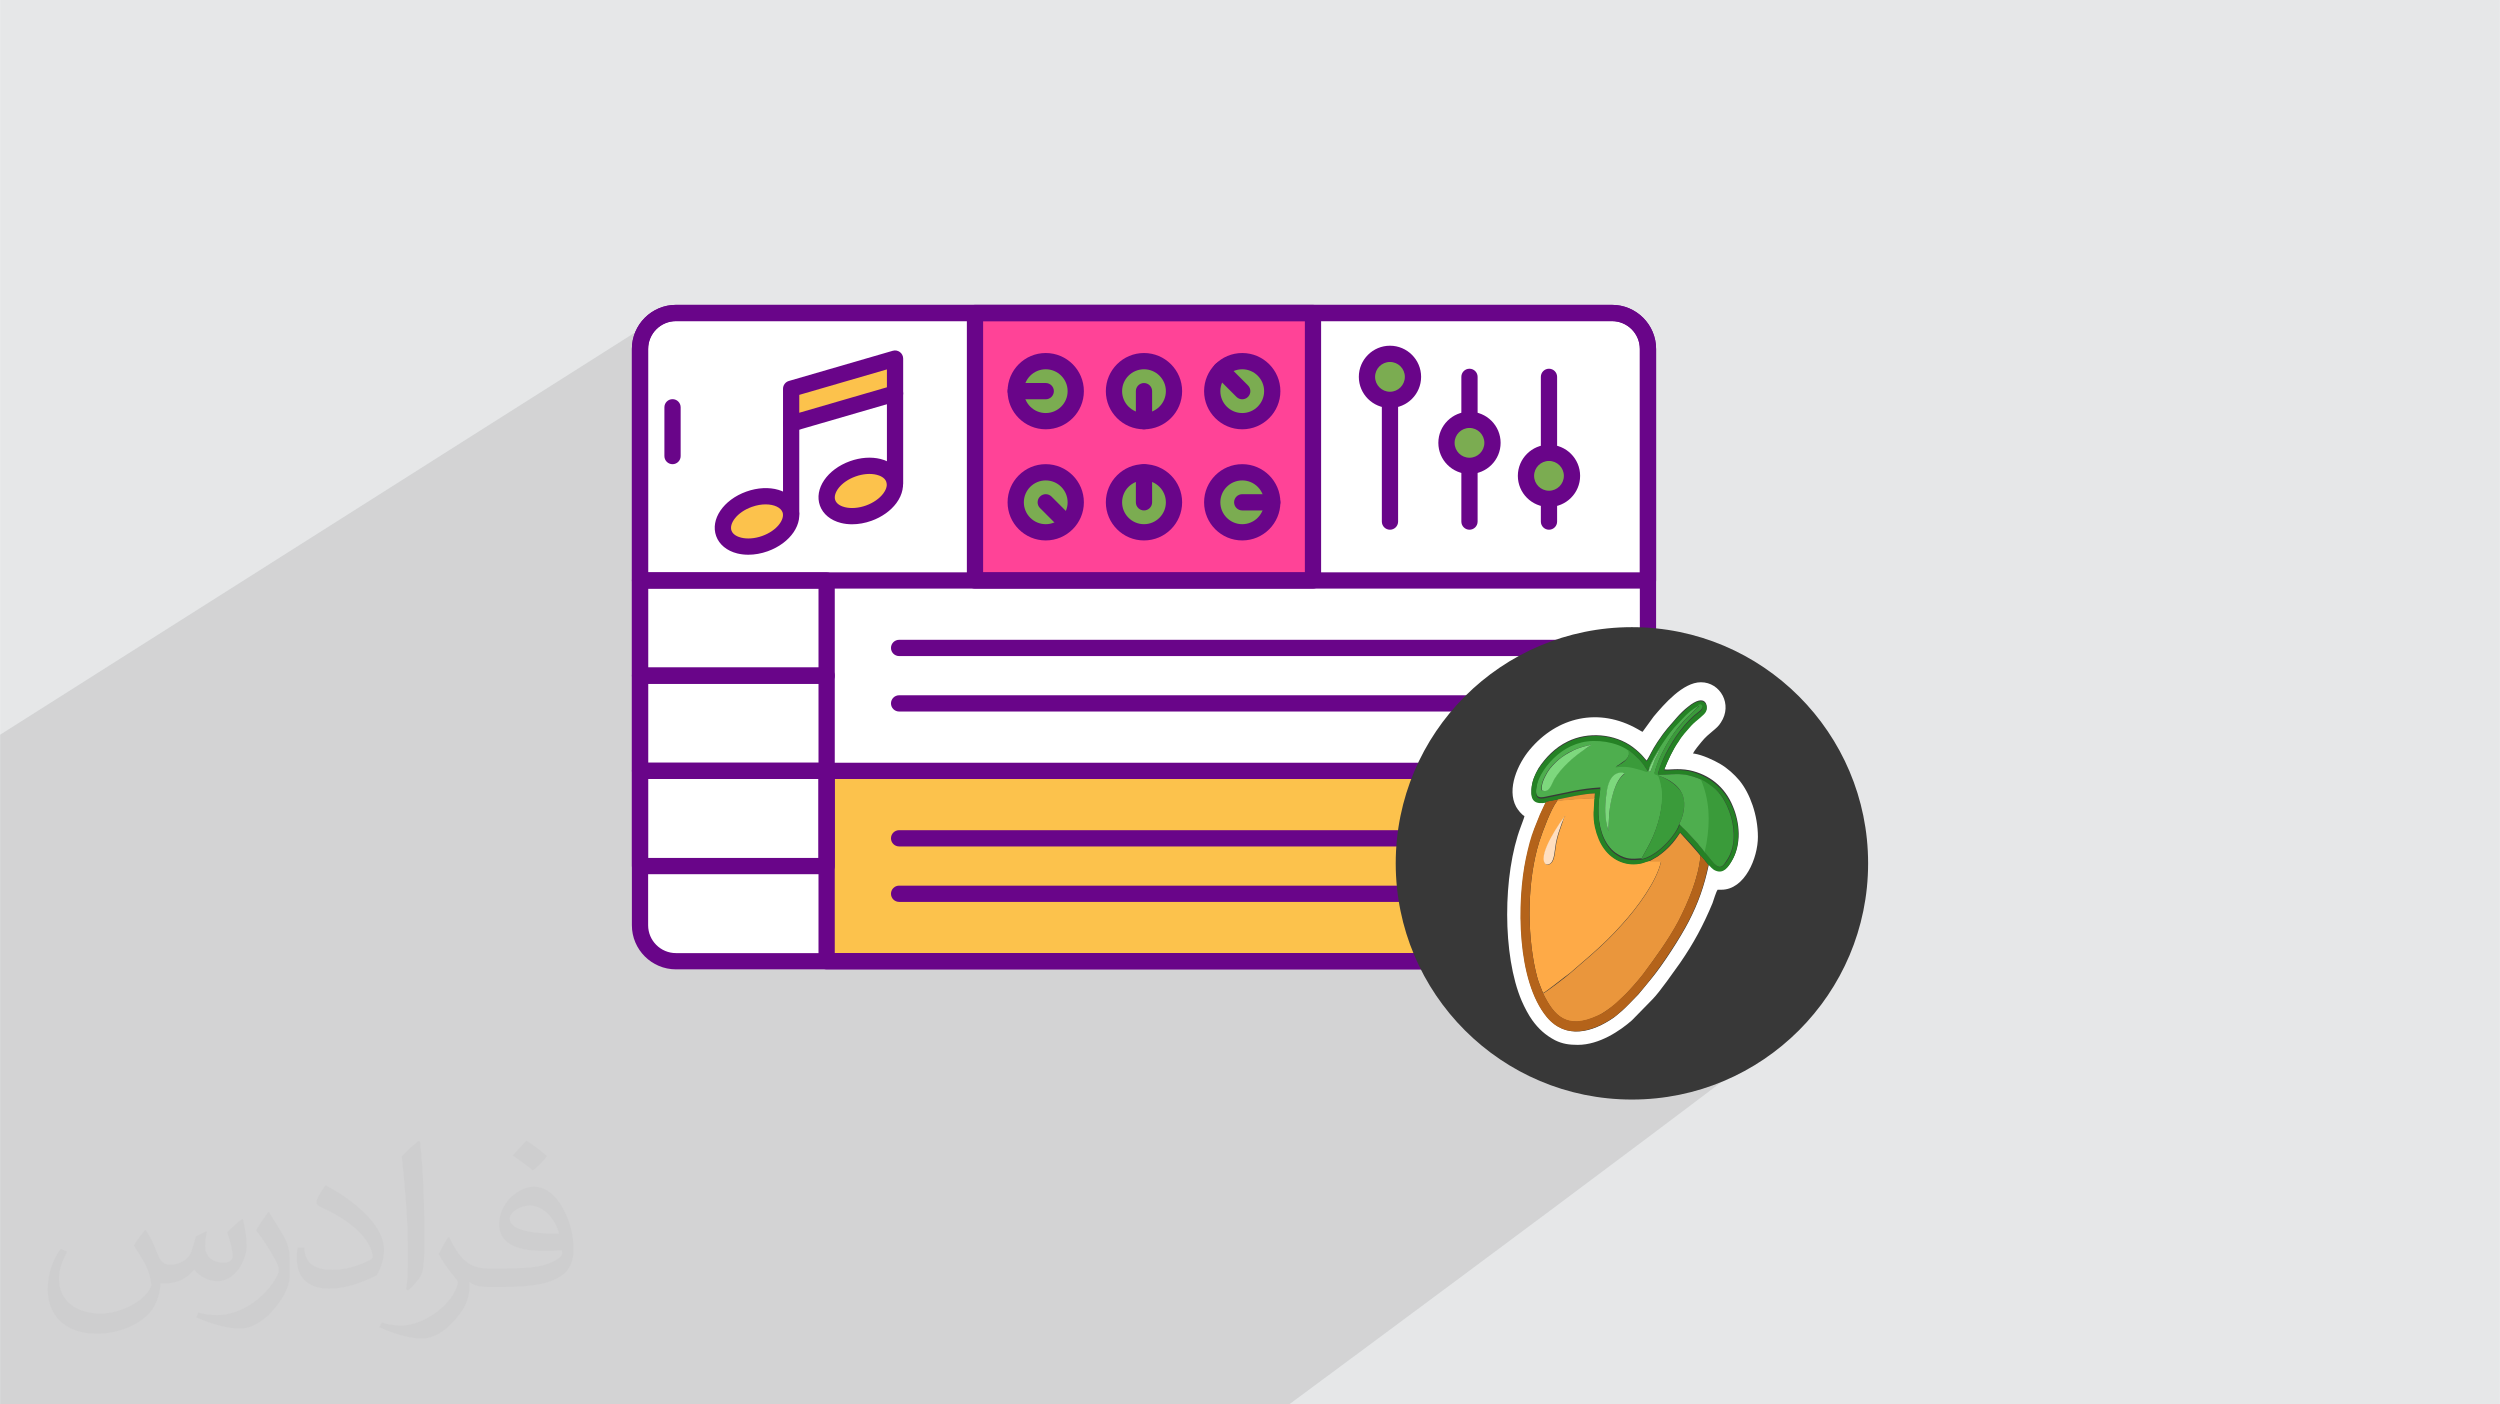 <?xml version="1.0" encoding="UTF-8"?>
<!DOCTYPE svg PUBLIC "-//W3C//DTD SVG 1.0//EN" "http://www.w3.org/TR/2001/REC-SVG-20010904/DTD/svg10.dtd">
<!-- Creator: CorelDRAW -->
<svg xmlns="http://www.w3.org/2000/svg" xml:space="preserve" width="3.708in" height="2.083in" version="1.0" style="shape-rendering:geometricPrecision; text-rendering:geometricPrecision; image-rendering:optimizeQuality; fill-rule:evenodd; clip-rule:evenodd"
viewBox="0 0 3702.73 2080.18"
 xmlns:xlink="http://www.w3.org/1999/xlink"
 xmlns:xodm="http://www.corel.com/coreldraw/odm/2003">
 <defs>
  <style type="text/css">
   <![CDATA[
    .fil15 {fill:#258225}
    .fil9 {fill:#383838}
    .fil16 {fill:#3A9B3A}
    .fil13 {fill:#4EAE4E}
    .fil17 {fill:#7DD87D}
    .fil14 {fill:#B4631A}
    .fil0 {fill:#E6E7E8}
    .fil12 {fill:#EA963C}
    .fil11 {fill:#FEAA47}
    .fil18 {fill:#FFDFC0}
    .fil10 {fill:white}
    .fil7 {fill:#690589;fill-rule:nonzero}
    .fil8 {fill:#7BAC51;fill-rule:nonzero}
    .fil5 {fill:#DEA42E;fill-rule:nonzero}
    .fil4 {fill:#FCC24C;fill-rule:nonzero}
    .fil6 {fill:#FF4397;fill-rule:nonzero}
    .fil3 {fill:white;fill-rule:nonzero}
    .fil2 {fill:#373435;fill-opacity:0.031}
    .fil1 {fill:#2B2A29;fill-opacity:0.102}
   ]]>
  </style>
 </defs>
 <g id="Layer_x0020_1">
  <polygon class="fil0" points="-0,0 3702.73,0 3702.73,2080.18 -0,2080.18 "/>
  <path class="fil1" d="M2648.93 1377.03c0,0 72.29,81.55 50.36,108.53 -21.94,26.98 -789.95,594.62 -789.95,594.62l-1909.34 0 0 -991.9 976.8 -618.83 1672.13 907.57z"/>
  <path class="fil2" d="M215.96 1821.93c7.07,10.71 11.65,21.01 16.13,32.45 3.33,6.66 5.09,18.93 20.7,18.93 4.57,0 11.13,-1.35 16.95,-4.57 6.55,-3.44 11.54,-8.64 14.15,-16.53l6.24 -21.01 15.19 -7.49 1.04 1.04c-2.08,7.91 -2.59,15.5 -2.59,21.43 0,17.57 15.19,24.23 27.25,24.23 7.07,0 13.42,-3.44 13.42,-9.89 0,-8.32 -3.53,-22.47 -8.12,-35.16 7.07,-7.07 14.15,-14.15 22.26,-19.87l1.25 0.63c3.53,14.98 5.51,29.75 5.51,39.63 0,9.67 -4.27,20.39 -7.8,27.36 -7.28,13.73 -20.18,24.65 -35.78,24.65 -11.85,0 -25.06,-5.93 -34.12,-16.95l-0.52 0c-8.53,10.61 -21.74,20.18 -42.86,20.18l-6.55 0c-1.04,13.94 -4.05,23.81 -8.64,32.66 -12.58,24.54 -49.92,41.92 -85.08,41.92 -48.89,0 -73.43,-28.19 -73.43,-65.73 0,-23.19 7.59,-44.72 19.24,-60.01l9.56 3.95c-7.28,13.94 -12.17,27.04 -12.17,39.94 0,35.16 28.61,51.9 61.58,51.9 30.58,0 68.44,-19.45 75.31,-42.02 -2.59,-24.65 -11.85,-36.19 -26,-58.66 4.27,-7.49 9.78,-14.98 16.64,-22.98l1.25 0 0 0 0 0 -0.01 -0.04zm563.83 -132.3c10.3,6.45 20.39,14.04 30.27,22.78 -5.51,7.8 -12.38,14.88 -20.91,21.12 -9.89,-8.01 -19.76,-14.88 -29.86,-22.16 6.86,-7.7 13.63,-15.08 20.49,-21.74l0 0 0 0 0 0 0 0 0 0 0.01 0zm5.3 96.11c-16.64,0 -30.27,10.92 -30.27,19.03 0,17.38 33.28,22.78 73.12,22.56 -4.99,-20.39 -22.47,-41.61 -42.86,-41.61l0 0.01zm-37.35 92.99c21.64,0 40.57,-0.63 55.02,-4.27 16.13,-4.05 29.75,-12.17 29.75,-17.78 0,-1.46 0,-3.22 -0.52,-4.68 -9.05,0.83 -19.45,0.83 -28.5,0.83 -29.33,0 -51.79,-6.66 -60.64,-23.09 -2.19,-4.57 -3.74,-9.67 -3.74,-15.5 0,-15.92 6.86,-31.41 18.93,-42.13 10.08,-8.84 21.22,-14.35 32.55,-14.35 20.49,0 36.81,16.44 48.26,42.34 6.24,14.15 10.5,30.47 10.5,51.07 0,13.73 -3.74,25.27 -12.27,33.8 -15.92,15.4 -45.24,21.22 -90.17,21.22l-20.39 0 0 0 -5.3 0c-11.13,0 -19.14,-1.98 -25.48,-6.86l-1.04 0c0.31,2.59 0.52,5.09 0.52,7.49 0,10.08 -3.33,22.98 -10.08,33.28 -19.97,29.64 -41.61,42.53 -60.33,42.53 -18.93,0 -42.13,-7.28 -63.03,-16.75l3.74 -7.28c6.76,2.81 16.13,4.68 29.02,4.68 33.8,0 78.21,-32.45 83.72,-64.17 -1.25,-2.59 -3.53,-6.03 -6.76,-9.67 -9.89,-11.75 -16.13,-21.53 -21.95,-31.82 4.99,-9.89 9.56,-17.78 13.83,-24.96l1.77 -0.21c14.46,29.44 27.56,46.28 56.78,46.28l4.57 0 0 0 21.22 0 0 0 0 0 0 0 0 0 0 0 0.04 0zm-146.45 31.1c2.5,-13.52 2.7,-28.7 2.7,-42.86l0 -21.01c0,-39.21 -4.99,-96.2 -9.05,-133.34 7.07,-7.59 16.95,-16.53 24.75,-22.56l2.29 0.63c5.3,46.7 6.55,100.79 6.55,150.81 0,13.11 -0.52,25.9 -1.77,35.26 -0.73,11.85 -7.59,20.8 -22.26,34.53l-3.22 -1.46zm-150.71 -61.89c0.73,18.41 9.78,32.87 41.4,32.87 19.66,0 36.3,-5.09 54.71,-13.83 3.33,-1.46 5.09,-3.44 5.09,-5.09 0,-11.54 -8.84,-26.83 -23.71,-40.77 -14.46,-13.11 -33.6,-24.65 -51.48,-32.35 -6.14,-2.59 -8.12,-5.3 -8.12,-7.91 0,-5.3 7.07,-16.44 12.9,-24.44l1.98 -0.21c20.49,10.71 43.38,26.63 60.33,44.3 15.4,16.33 24.96,32.87 24.96,50.86 0,13.31 -4.05,25.79 -10.61,37.44 -22.47,11.33 -46.39,19.97 -70.1,19.97 -28.81,0 -48.47,-13.52 -48.47,-45.24 0,-3.44 0,-8.73 1.25,-15.61l9.89 0 0 0 0 0 0 0 0 0 0 0 -0.01 0zm-52.11 -52.32l17.89 28.92c6.55,10.71 12.69,22.37 12.69,40.77l0 23.5c0,19.03 -12.17,39.42 -31.82,59.6 -15.4,13.63 -29.02,19.45 -41.61,19.45 -18.72,0 -40.15,-5.82 -64.9,-16.44l2.81 -7.28c7.8,2.08 16.84,3.84 27.98,3.84 35.58,-0.21 71.97,-26.21 88.61,-57.93 1.98,-3.64 2.7,-7.07 2.7,-9.47 0,-3.64 -1.98,-7.7 -3.53,-11.33 -9.05,-17.05 -19.14,-32.66 -30.27,-47.12 5.82,-9.16 11.65,-17.99 17.99,-26.73l1.46 0.21 0 0 0 0 0 0 0 0 0 0 -0.01 0z"/>
  <g id="_3015864344352">
   <g>
    <path class="fil3" d="M2387.54 1423.76l-1386.41 0c-29.43,0 -53.28,-23.85 -53.28,-53.28l0 -853.62c0,-29.42 23.85,-53.28 53.28,-53.28l1386.41 0c29.43,0 53.28,23.85 53.28,53.28l0 853.62c0,29.42 -23.85,53.28 -53.28,53.28l0 -0z"/>
    <path class="fil3" d="M2387.54 463.59l-60.2 0c29.43,0 53.28,23.85 53.28,53.28l0 853.62c0,29.42 -23.85,53.28 -53.28,53.28l60.2 -0c29.43,0 53.28,-23.85 53.28,-53.28l0 -853.62c0,-29.42 -23.85,-53.28 -53.28,-53.28l0 0z"/>
    <path class="fil4" d="M1224.28 1141.79l0 281.97 1163.26 0c29.43,0 53.28,-23.85 53.28,-53.28l0 -228.7 -1216.54 0 0 0.01z"/>
    <path class="fil5" d="M2380.62 1370.48c0,29.42 -23.85,53.28 -53.27,53.28l60.19 0c7.36,0 14.36,-1.49 20.74,-4.18 3.19,-1.35 6.22,-3 9.05,-4.91 4.25,-2.87 8.07,-6.34 11.33,-10.29 7.6,-9.21 12.17,-21.02 12.17,-33.89l0 -228.7 -60.2 0 0 228.7z"/>
    <polygon class="fil6" points="1444.02,463.59 1944.65,463.59 1944.65,859.81 1444.02,859.81 "/>
    <path class="fil3" d="M1001.13 1423.76l60.2 0c-29.43,0 -53.28,-23.85 -53.28,-53.28l0 -853.62c0,-29.42 23.85,-53.28 53.28,-53.28l-60.2 0c-29.43,0 -53.28,23.85 -53.28,53.28l0 853.62c0,29.42 23.85,53.28 53.28,53.28l0 -0z"/>
    <path class="fil7" d="M996.02 687.56c-6.65,0 -12.04,-5.39 -12.04,-12.04l0 -72.24c0,-6.65 5.39,-12.04 12.04,-12.04 6.64,0 12.04,5.39 12.04,12.04l0 72.24c0,6.65 -5.4,12.04 -12.04,12.04z"/>
    <path class="fil7" d="M2058.69 784.62c-6.65,0 -12.04,-5.39 -12.04,-12.04l0 -214.39c0,-6.65 5.39,-12.04 12.04,-12.04 6.64,0 12.04,5.39 12.04,12.04l0 214.39c0,6.64 -5.39,12.04 -12.04,12.04z"/>
    <path class="fil7" d="M2176.46 784.62c-6.65,0 -12.04,-5.39 -12.04,-12.04l0 -214.39c0,-6.65 5.39,-12.04 12.04,-12.04 6.65,0 12.04,5.39 12.04,12.04l0 214.39c0,6.64 -5.39,12.04 -12.04,12.04z"/>
    <path class="fil7" d="M2294.21 784.62c-6.65,0 -12.04,-5.39 -12.04,-12.04l0 -214.39c0,-6.65 5.39,-12.04 12.04,-12.04 6.64,0 12.04,5.39 12.04,12.04l0 214.39c0,6.64 -5.39,12.04 -12.04,12.04z"/>
    <path class="fil4" d="M1071.98 789.96c6.5,18.15 33.78,24.96 60.93,15.23 27.15,-9.73 43.89,-32.33 37.39,-50.47 -6.5,-18.15 -33.78,-24.96 -60.94,-15.23 -27.15,9.73 -43.89,32.33 -37.38,50.47z"/>
    <polygon class="fil4" points="1325.61,582.68 1171.7,627.4 1171.7,575.84 1325.61,531.12 "/>
    <ellipse class="fil4" transform="matrix(0.545 -0.195 0.195 0.545 1274.53 727.229)" rx="90.23" ry="60.29"/>
    <path class="fil7" d="M1171.71 639.44c-2.57,0 -5.12,-0.83 -7.23,-2.41 -3.03,-2.28 -4.81,-5.84 -4.81,-9.63l0 -51.56c0,-5.36 3.54,-10.07 8.68,-11.56l153.9 -44.72c3.62,-1.07 7.56,-0.34 10.59,1.93 3.03,2.28 4.81,5.84 4.81,9.63l0 51.56c0,5.36 -3.54,10.07 -8.68,11.56l-153.9 44.72c-1.1,0.31 -2.24,0.48 -3.36,0.48zm12.04 -54.56l0 26.48 129.82 -37.72 0 -26.48 -129.82 37.72zm141.86 -2.2l0.06 0 -0.06 0z"/>
    <path class="fil7" d="M1171.71 773.11c-6.65,0 -12.04,-5.39 -12.04,-12.04l0 -133.68c0,-6.64 5.39,-12.04 12.04,-12.04 6.65,0 12.04,5.4 12.04,12.04l0 133.68c0,6.64 -5.39,12.03 -12.04,12.03l0 0z"/>
    <path class="fil7" d="M1325.61 728.28c-6.65,0 -12.04,-5.4 -12.04,-12.04l0 -133.68c0,-6.65 5.39,-12.04 12.04,-12.04 6.64,0 12.04,5.39 12.04,12.04l0 133.68c0,6.65 -5.39,12.04 -12.04,12.04z"/>
    <path class="fil7" d="M1262.02 776.57c-5.73,0 -11.29,-0.65 -16.53,-1.97 -15.31,-3.82 -26.66,-13.18 -31.14,-25.69 -8.88,-24.78 10.74,-53.71 44.66,-65.87 15.35,-5.5 31.39,-6.64 45.2,-3.19 15.31,3.83 26.66,13.19 31.13,25.69 4.48,12.5 1.66,26.94 -7.73,39.62 -8.46,11.43 -21.58,20.74 -36.93,26.25 -9.52,3.42 -19.31,5.15 -28.66,5.15l0 0zm-25.01 -35.77c2.35,6.57 9.97,9.37 14.31,10.45 9.1,2.28 20.47,1.37 31.23,-2.49 10.76,-3.86 20.12,-10.39 25.71,-17.91 2.66,-3.59 6.77,-10.59 4.41,-17.16 -2.35,-6.57 -9.97,-9.38 -14.31,-10.46 -9.09,-2.28 -20.47,-1.37 -31.23,2.49 -22.29,7.99 -33.75,24.9 -30.11,35.08l0 0z"/>
    <path class="fil7" d="M1108.32 821.67c-5.73,0 -11.29,-0.65 -16.53,-1.95 -15.32,-3.83 -26.66,-13.19 -31.14,-25.69 -8.88,-24.78 10.74,-53.71 44.66,-65.87 33.92,-12.15 67.45,-2.26 76.33,22.5 8.88,24.78 -10.74,53.71 -44.66,65.87 -9.52,3.41 -19.31,5.14 -28.66,5.14zm25.62 -74.6c-6.24,0 -13.23,1.14 -20.51,3.75 -22.29,7.99 -33.76,24.9 -30.11,35.08 2.35,6.57 9.97,9.37 14.31,10.45 9.1,2.28 20.47,1.37 31.23,-2.49 22.29,-7.99 33.76,-24.9 30.11,-35.08 -2.46,-6.85 -12.15,-11.71 -25.03,-11.71l-0 0z"/>
    <path class="fil8" d="M2092.78 558.19c0,18.83 -15.26,34.09 -34.09,34.09 -18.83,0 -34.08,-15.26 -34.08,-34.09 0,-18.83 15.26,-34.08 34.08,-34.08 18.82,0 34.09,15.25 34.09,34.08z"/>
    <path class="fil8" d="M2210.54 655.94c0,18.83 -15.26,34.08 -34.09,34.08 -18.83,0 -34.08,-15.26 -34.08,-34.08 0,-18.82 15.26,-34.09 34.08,-34.09 18.83,0 34.09,15.26 34.09,34.09z"/>
    <path class="fil8" d="M2328.3 704.81c0,18.83 -15.26,34.08 -34.09,34.08 -18.83,0 -34.08,-15.26 -34.08,-34.08 0,-18.82 15.26,-34.09 34.08,-34.09 18.83,0 34.09,15.26 34.09,34.09z"/>
    <path class="fil7" d="M2058.69 604.32c-25.44,0 -46.13,-20.69 -46.13,-46.13 0,-25.43 20.7,-46.12 46.13,-46.12 25.43,0 46.12,20.69 46.12,46.12 0,25.43 -20.69,46.13 -46.12,46.13zm0 -68.17c-12.16,0 -22.05,9.89 -22.05,22.05 0,12.15 9.89,22.05 22.05,22.05 12.15,0 22.04,-9.89 22.04,-22.05 0,-12.15 -9.88,-22.05 -22.04,-22.05z"/>
    <circle class="fil8" cx="1548.81" cy="579.39" r="44.46"/>
    <path class="fil7" d="M1548.81 635.88c-31.16,0 -56.51,-25.34 -56.51,-56.5 0,-31.15 25.34,-56.5 56.51,-56.5 31.15,0 56.5,25.34 56.5,56.5 0,31.15 -25.34,56.5 -56.5,56.5zm0 -88.92c-17.88,0 -32.42,14.54 -32.42,32.42 0,17.87 14.54,32.42 32.42,32.42 17.87,0 32.42,-14.54 32.42,-32.42 0,-17.87 -14.54,-32.42 -32.42,-32.42z"/>
    <circle class="fil8" cx="1548.81" cy="744.01" r="44.46"/>
    <path class="fil7" d="M1548.81 800.51c-31.16,0 -56.51,-25.35 -56.51,-56.5 0,-31.15 25.34,-56.5 56.51,-56.5 31.15,0 56.5,25.35 56.5,56.5 0,31.15 -25.34,56.5 -56.5,56.5zm0 -88.92c-17.88,0 -32.42,14.54 -32.42,32.42 0,17.87 14.54,32.42 32.42,32.42 17.87,0 32.42,-14.54 32.42,-32.42 0,-17.87 -14.54,-32.42 -32.42,-32.42z"/>
    <circle class="fil8" cx="1694.34" cy="579.39" r="44.46"/>
    <path class="fil7" d="M1694.34 635.88c-31.15,0 -56.5,-25.34 -56.5,-56.5 0,-31.15 25.35,-56.5 56.5,-56.5 31.15,0 56.5,25.34 56.5,56.5 0,31.15 -25.35,56.5 -56.5,56.5zm0 -88.92c-17.87,0 -32.42,14.54 -32.42,32.42 0,17.87 14.54,32.42 32.42,32.42 17.87,0 32.42,-14.54 32.42,-32.42 0,-17.87 -14.54,-32.42 -32.42,-32.42z"/>
    <circle class="fil8" cx="1694.34" cy="744.01" r="44.46"/>
    <path class="fil7" d="M1694.34 800.51c-31.15,0 -56.5,-25.35 -56.5,-56.5 0,-31.15 25.35,-56.5 56.5,-56.5 31.15,0 56.5,25.35 56.5,56.5 0,31.15 -25.35,56.5 -56.5,56.5zm0 -88.92c-17.87,0 -32.42,14.54 -32.42,32.42 0,17.87 14.54,32.42 32.42,32.42 17.87,0 32.42,-14.54 32.42,-32.42 0,-17.87 -14.54,-32.42 -32.42,-32.42z"/>
    <circle class="fil8" cx="1839.87" cy="579.39" r="44.46"/>
    <path class="fil7" d="M1839.86 635.88c-31.15,0 -56.5,-25.34 -56.5,-56.5 0,-31.15 25.34,-56.5 56.5,-56.5 31.16,0 56.51,25.34 56.51,56.5 0,31.15 -25.34,56.5 -56.51,56.5zm0 -88.92c-17.87,0 -32.42,14.54 -32.42,32.42 0,17.87 14.54,32.42 32.42,32.42 17.88,0 32.42,-14.54 32.42,-32.42 0,-17.87 -14.54,-32.42 -32.42,-32.42z"/>
    <circle class="fil8" cx="1839.87" cy="744.01" r="44.46"/>
    <path class="fil7" d="M1839.86 800.51c-31.15,0 -56.5,-25.35 -56.5,-56.5 0,-31.15 25.34,-56.5 56.5,-56.5 31.16,0 56.51,25.35 56.51,56.5 0,31.15 -25.34,56.5 -56.51,56.5zm0 -88.92c-17.87,0 -32.42,14.54 -32.42,32.42 0,17.87 14.54,32.42 32.42,32.42 17.88,0 32.42,-14.54 32.42,-32.42 0,-17.87 -14.54,-32.42 -32.42,-32.42z"/>
    <path class="fil7" d="M2176.46 702.06c-25.43,0 -46.12,-20.69 -46.12,-46.12 0,-25.43 20.7,-46.13 46.12,-46.13 25.43,0 46.12,20.69 46.12,46.13 0,25.43 -20.68,46.12 -46.12,46.12zm0 -68.17c-12.16,0 -22.05,9.89 -22.05,22.05 0,12.15 9.89,22.05 22.05,22.05 12.15,0 22.04,-9.89 22.04,-22.05 0,-12.15 -9.89,-22.05 -22.04,-22.05z"/>
    <path class="fil7" d="M2294.21 750.93c-25.44,0 -46.12,-20.69 -46.12,-46.12 0,-25.43 20.69,-46.13 46.12,-46.13 25.43,0 46.12,20.69 46.12,46.13 0,25.43 -20.69,46.12 -46.12,46.12zm0 -68.17c-12.15,0 -22.04,9.89 -22.04,22.05 0,12.15 9.89,22.05 22.04,22.05 12.16,0 22.05,-9.89 22.05,-22.05 0,-12.15 -9.89,-22.05 -22.05,-22.05z"/>
    <path class="fil7" d="M2387.54 1435.8l-1163.26 0c-6.65,0 -12.04,-5.39 -12.04,-12.04l0 -281.97c0,-6.64 5.39,-12.04 12.04,-12.04l1216.54 0c6.65,0 12.04,5.4 12.04,12.04l0 228.7c0,36.01 -29.3,65.31 -65.32,65.31zm-1151.22 -24.08l1151.22 0c22.74,0 41.24,-18.5 41.24,-41.24l0 -216.66 -1192.46 0 0 257.9z"/>
    <path class="fil7" d="M2440.82 871.85l-1492.96 0c-6.65,0 -12.04,-5.39 -12.04,-12.04l0 -342.94c0,-36.02 29.3,-65.31 65.32,-65.31l1386.41 -0c36.01,0 65.32,29.3 65.32,65.31l0 342.95c0,6.64 -5.39,12.04 -12.04,12.04l0 0zm-1480.93 -24.08l1468.89 0 0 -330.9c0,-22.73 -18.5,-41.24 -41.24,-41.24l-1386.41 0c-22.74,0 -41.24,18.5 -41.24,41.24l0 330.9z"/>
    <path class="fil7" d="M2387.54 1435.8l-1386.41 0c-36.01,0 -65.32,-29.3 -65.32,-65.31l0 -853.62c0,-36.02 29.3,-65.31 65.32,-65.31l1386.41 -0c36.01,0 65.32,29.3 65.32,65.31l0 853.62c0,36.02 -29.3,65.32 -65.32,65.32l0 0zm-1386.41 -960.17c-22.74,0 -41.24,18.5 -41.24,41.24l0 853.62c0,22.74 18.5,41.24 41.24,41.24l1386.41 -0c22.74,0 41.24,-18.5 41.24,-41.24l0 -853.62c0,-22.73 -18.5,-41.24 -41.24,-41.24l-1386.41 0z"/>
    <path class="fil7" d="M1224.28 1012.84l-276.43 0c-6.65,0 -12.04,-5.39 -12.04,-12.04l0 -140.99c0,-6.64 5.39,-12.04 12.04,-12.04l276.43 0c6.64,0 12.04,5.4 12.04,12.04l0 140.99c0,6.65 -5.4,12.04 -12.04,12.04zm-264.39 -24.08l252.35 0 0 -116.91 -252.35 0 0 116.91z"/>
    <path class="fil7" d="M1224.28 1153.83l-276.43 0c-6.65,0 -12.04,-5.4 -12.04,-12.04l0 -140.99c0,-6.64 5.39,-12.04 12.04,-12.04l276.43 0c6.64,0 12.04,5.39 12.04,12.04l0 140.99c0,6.65 -5.4,12.04 -12.04,12.04l0 0zm-264.39 -24.08l252.35 0 0 -116.91 -252.35 0 0 116.91z"/>
    <path class="fil7" d="M1224.28 1294.81l-276.43 0c-6.65,0 -12.04,-5.4 -12.04,-12.04l0 -140.99c0,-6.64 5.39,-12.04 12.04,-12.04l276.43 0c6.64,0 12.04,5.4 12.04,12.04l0 140.99c0,6.65 -5.4,12.04 -12.04,12.04zm-264.39 -24.08l252.35 0 0 -116.91 -252.35 0 0 116.91z"/>
    <path class="fil7" d="M2333.37 971.76l-1001.74 0c-6.65,0 -12.04,-5.39 -12.04,-12.04 0,-6.64 5.39,-12.04 12.04,-12.04l1001.74 0c6.64,0 12.04,5.39 12.04,12.04 0,6.65 -5.39,12.04 -12.04,12.04l0 -0z"/>
    <path class="fil7" d="M2333.37 1053.91l-1001.74 0c-6.65,0 -12.04,-5.39 -12.04,-12.04 0,-6.65 5.39,-12.04 12.04,-12.04l1001.74 0c6.64,0 12.04,5.4 12.04,12.04 0,6.65 -5.39,12.04 -12.04,12.04l0 0z"/>
    <path class="fil7" d="M2333.37 1253.74l-1001.74 0c-6.65,0 -12.04,-5.39 -12.04,-12.04 0,-6.64 5.39,-12.04 12.04,-12.04l1001.74 0c6.64,0 12.04,5.4 12.04,12.04 0,6.65 -5.39,12.04 -12.04,12.04z"/>
    <path class="fil7" d="M2333.37 1335.89l-1001.74 0c-6.65,0 -12.04,-5.4 -12.04,-12.04 0,-6.65 5.39,-12.04 12.04,-12.04l1001.74 0c6.64,0 12.04,5.39 12.04,12.04 0,6.64 -5.39,12.04 -12.04,12.04z"/>
    <path class="fil7" d="M1944.65 871.85l-500.63 0c-6.65,0 -12.04,-5.39 -12.04,-12.04l0 -396.22c0,-6.65 5.39,-12.04 12.04,-12.04l500.63 0c6.65,0 12.04,5.39 12.04,12.04l0 396.22c0,6.65 -5.39,12.04 -12.04,12.04zm-488.59 -24.08l476.56 0 0 -372.14 -476.56 0 0 372.14z"/>
    <path class="fil7" d="M1694.34 635.88c-6.65,0 -12.04,-5.4 -12.04,-12.04l0 -44.46c0,-6.65 5.39,-12.04 12.04,-12.04 6.64,0 12.04,5.39 12.04,12.04l0 44.46c0,6.64 -5.4,12.04 -12.04,12.04z"/>
    <path class="fil7" d="M1884.33 756.06l-44.47 0c-6.64,0 -12.04,-5.4 -12.04,-12.04 0,-6.65 5.4,-12.04 12.04,-12.04l44.47 0c6.64,0 12.04,5.39 12.04,12.04 0,6.65 -5.4,12.04 -12.04,12.04l0 0z"/>
    <path class="fil7" d="M1577.6 784.86c-3.08,0 -6.16,-1.18 -8.51,-3.53l-28.79 -28.8c-4.7,-4.7 -4.7,-12.32 0,-17.02 4.7,-4.7 12.32,-4.7 17.03,0l28.79 28.8c4.7,4.7 4.7,12.32 0,17.03 -2.35,2.35 -5.43,3.53 -8.51,3.53z"/>
    <path class="fil7" d="M1548.81 591.42l-44.47 0c-6.64,0 -12.04,-5.39 -12.04,-12.04 0,-6.65 5.4,-12.04 12.04,-12.04l44.47 0c6.64,0 12.04,5.39 12.04,12.04 0,6.64 -5.39,12.04 -12.04,12.04l0 -0z"/>
    <path class="fil7" d="M1694.34 756.06c-6.65,0 -12.04,-5.4 -12.04,-12.04l0 -44.46c0,-6.64 5.39,-12.04 12.04,-12.04 6.64,0 12.04,5.4 12.04,12.04l0 44.46c0,6.64 -5.4,12.04 -12.04,12.04z"/>
    <path class="fil7" d="M1839.86 591.42c-3.08,0 -6.16,-1.18 -8.51,-3.53l-31.43 -31.43c-4.7,-4.7 -4.7,-12.32 0,-17.02 4.7,-4.7 12.32,-4.7 17.02,0l31.43 31.43c4.7,4.7 4.7,12.32 0,17.03 -2.35,2.35 -5.43,3.53 -8.51,3.53z"/>
   </g>
   <g>
    <path class="fil3" d="M2288.24 1345.71l-39.78 0c-10.95,0 -19.71,8.76 -19.71,19.71 0,10.95 8.76,19.71 19.71,19.71l39.78 0c25.91,0.37 25.91,-39.06 0,-39.42z"/>
    <circle class="fil9" cx="2417.06" cy="1278.79" r="349.85"/>
    <path class="fil10" d="M2530.94 1280.84c-6.86,32.25 -15.78,56.94 -29.49,83.69 -12.35,24.01 -38.41,64.48 -55.57,85.06 -6.85,8.22 -12.35,15.1 -19.21,23.32 -5.49,5.49 -19.21,19.89 -24.69,24.7 -4.12,3.43 -6.86,5.49 -11.66,9.6 -31.55,21.95 -70.66,32.92 -98.78,-0.68 -44.59,-53.51 -44.59,-170.12 -30.87,-235.29 3.43,-15.1 7.55,-30.19 12.35,-43.91 2.74,-6.85 5.49,-13.72 8.23,-20.58l8.92 -19.22c-15.78,2.75 -22.65,-2.05 -21.95,-18.52 0.68,-12.35 5.49,-21.95 10.29,-30.87 10.29,-15.78 24.69,-30.87 43.21,-39.79 30.19,-15.1 69.97,-11.66 96.72,8.22 15.1,11.66 17.15,17.16 20.58,19.9 4.8,-7.54 7.54,-15.1 15.78,-27.44 12.35,-18.52 16.46,-21.95 28.81,-36.36 4.12,-4.8 10.97,-11.66 16.47,-15.78 26.07,-21.26 30.19,-1.37 26.75,5.49 -2.74,5.49 -14.4,13.03 -21.95,21.26l-9.6 10.97c-3.43,4.12 -6.17,8.22 -8.91,12.35 -8.23,12.34 -15.78,28.82 -21.27,42.53 6.86,1.37 19.21,-2.06 37.04,1.37 29.5,6.17 52.83,24.69 64.49,53.5 10.29,24.02 13.03,56.25 -1.38,80.26 -4.8,8.24 -12.35,18.53 -23.32,13.72 -4.81,-2.06 -8.22,-6.85 -10.97,-8.92l0 0 0 1.37 -0.02 0 -0.02 0.02zm-23.32 -164.64c1.37,-4.12 9.6,-13.72 12.35,-17.15 11.66,-14.41 22.64,-18.52 28.81,-28.82 17.83,-26.75 -0.68,-59.68 -29.5,-59.68 -26.75,0 -54.87,32.92 -69.96,50.76l-16.47 22.64c-2.06,-0.68 -4.81,-2.74 -7.54,-4.12 -56.93,-32.24 -118.68,-18.52 -159.84,30.87 -17.15,20.58 -34.29,57.63 -19.89,84.37 2.74,4.81 8.23,11.66 12.35,13.72 -0.69,3.43 -4.12,11.66 -5.49,15.78 -26.75,70.65 -27.44,190.7 1.37,257.92 4.12,9.6 10.3,21.26 15.78,28.81 8.92,12.35 19.21,21.95 33.62,29.5 10.97,5.49 21.26,6.86 33.61,6.86 32.24,0 63.11,-21.27 80.26,-36.36l30.19 -30.86c10.97,-10.97 32.24,-41.84 41.16,-54.19 19.89,-28.82 34.3,-55.56 48.01,-88.49 2.06,-5.49 4.8,-15.78 7.55,-19.89l5.49 0c34.99,0 54.19,-47.33 54.19,-78.19 0,-32.24 -11.66,-64.49 -27.44,-83.69 -7.55,-8.92 -17.14,-17.84 -28.82,-24.7 -9.6,-5.49 -25.38,-13.03 -38.41,-15.1l0 0 -1.37 0 0.01 0 -0.02 -0.01z"/>
    <path class="fil11" d="M2317.6 1208.81c-0.68,2.75 -2.75,6.17 -3.43,9.61 -3.43,9.6 -6.85,19.21 -8.92,29.49 -2.06,10.97 -2.06,26.07 -8.23,30.87 -2.06,2.06 -6.17,3.43 -8.22,0 -10.29,-13.72 24.01,-62.43 29.5,-69.97l-0.69 0 0 0zm-11.66 -21.95c-8.91,11.66 -20.58,43.22 -26.06,59.68 -17.83,56.93 -18.52,133.76 -5.49,191.38 1.37,5.49 2.74,11.66 4.81,17.15 2.06,5.49 4.12,10.97 6.17,15.78 4.12,-1.37 33.61,-25.38 39.79,-29.49l30.87 -26.75c16.47,-14.41 32.25,-29.5 46.65,-45.96 21.95,-24.01 51.45,-63.8 57.63,-93.29l-18.52 0c-2.06,0 -6.85,2.06 -8.92,2.74 -21.95,5.49 -43.91,-3.43 -56.25,-21.26 -6.17,-8.23 -10.98,-19.89 -13.72,-32.25 -3.42,-16.47 -2.06,-26.06 -0.68,-42.53 -9.6,0 -19.21,0.68 -28.81,1.37 -8.24,0.68 -18.53,1.37 -26.75,2.74l0 0 -0.69 0.68 0 -0.01 -0 0z"/>
    <path class="fil12" d="M2441.76 1276.03l18.53 0c-6.17,29.49 -35.68,69.28 -57.63,93.28 -14.41,16.47 -30.19,31.55 -46.66,45.96l-30.87 26.75c-5.49,4.8 -35.67,28.13 -39.78,29.49 16.46,33.61 34.99,54.19 80.25,33.61 7.54,-3.43 13.72,-8.22 19.9,-12.34 8.24,-6.17 10.98,-8.92 17.15,-15.09 8.24,-7.54 24.01,-25.38 30.87,-34.3 18.51,-25.38 37.04,-50.07 52.14,-78.2 14.4,-28.11 30.19,-64.48 32.92,-97.4 -1.37,-2.74 -28.13,-32.24 -30.19,-34.29 -9.61,15.09 -18.52,24.69 -32.93,34.98 -5.49,3.44 -13.03,7.55 -14.4,8.22l0 0 0.67 -0.68 0 0 0.01 0.02z"/>
    <path class="fil13" d="M2382.08 1230.77c-4.8,-17.15 -5.49,-36.35 -2.74,-54.19 2.06,-12.35 5.49,-30.87 20.58,-31.56 0.68,0 2.75,0 3.43,0 0,0 0.68,0 1.38,0.69 1.37,0.68 0.68,0 1.37,0.68 -14.41,10.29 -21.27,39.79 -22.65,59l-1.37 26.07 0 -0.68 0.01 0 -0 0zm59.68 -88.49c0.69,-6.85 13.72,-29.49 17.15,-33.61 -2.06,5.49 -5.49,11.66 -8.23,17.15 -1.37,3.43 -2.74,6.17 -3.43,9.6 -2.74,6.85 -1.37,8.22 -5.49,6.85l0 0 0 0 -0.01 0.01 0 -0zm-158.46 28.13c-2.06,-8.93 4.81,-20.59 8.22,-26.75 4.12,-6.86 10.97,-13.72 16.47,-18.52 7.55,-5.49 12.35,-9.6 21.95,-13.72 6.86,-3.43 18.53,-6.85 26.75,-8.22 -2.74,2.74 -6.85,4.8 -10.29,6.85 -17.15,11.66 -34.31,26.75 -45.27,44.59 -4.12,6.86 -7.55,20.58 -18.53,15.78l0 0 0.68 0 0.01 0 -0 0zm157.77 -28.82l-0.68 0.69c-3.43,-0.69 -7.55,-2.05 -10.97,-3.43 -13.72,-4.12 -21.95,-5.49 -36.36,-3.43 2.06,-1.37 5.49,-2.75 7.54,-4.81 2.06,-1.37 4.81,-3.43 6.86,-4.8 1.37,-1.37 4.12,-4.12 4.81,-6.85 2.05,-4.12 0.68,-6.17 -0.68,-9.6 -16.47,-13.03 -47.33,-17.15 -69.29,-11.66 -21.95,5.49 -38.41,18.52 -51.45,34.98 -5.49,6.17 -12.35,17.84 -14.41,28.12 -5.49,25.38 6.17,20.58 19.22,17.84 28.81,-5.49 42.53,-10.29 74.76,-12.35 -2.06,15.09 -3.43,24.69 -2.74,40.47 0.68,12.34 3.43,24.69 8.22,34.99 4.8,10.29 11.66,18.51 19.9,23.32 12.34,7.54 20.58,7.54 35.67,6.17l7.55 -13.72c13.72,-23.32 24,-54.88 23.32,-82.32 0,-6.17 -1.37,-12.34 -2.74,-18.52 -3.43,-13.03 -3.43,-8.23 -8.92,-11.66 1.37,-7.55 8.22,-24.69 11.66,-30.87 7.54,-14.4 14.4,-26.06 24.69,-38.41l4.81 -5.49c5.49,-6.86 19.9,-19.22 23.32,-24.01 0.68,-0.68 0.68,-0.68 1.37,-1.37 0,-1.37 0.69,-0.69 -0.68,-1.37 -10.97,6.85 -14.4,10.29 -23.32,19.21l-10.29 10.97c-3.43,4.12 -6.17,7.54 -9.6,11.66 -8.22,10.29 -30.19,42.53 -30.87,54.87l0 0 -0.68 1.36 0 0.02 0 0 -0.01 0.02z"/>
    <path class="fil14" d="M2289.47 1187.54l-8.91 19.21c-2.75,6.86 -5.49,13.72 -8.23,20.59 -5.49,13.72 -8.92,28.11 -12.34,43.9 -13.72,65.17 -13.72,181.1 30.86,235.29 28.12,33.61 67.23,21.95 98.78,0.69 5.49,-3.43 7.55,-6.17 11.66,-9.6 5.49,-4.12 19.21,-18.52 24.69,-24.69 6.86,-7.54 12.35,-14.41 19.21,-23.32 17.15,-21.27 43.21,-61.05 55.57,-85.06 13.72,-26.75 22.64,-50.76 29.49,-83.69l-2.74 -3.44c-1.37,-1.37 -2.06,-2.06 -2.74,-3.43 -2.06,-2.06 -3.44,-4.8 -6.17,-6.85 -2.74,32.92 -18.52,69.28 -32.92,97.4 -15.1,28.12 -33.61,53.5 -52.14,78.19 -6.86,8.92 -22.64,27.45 -30.87,34.3 -6.86,6.17 -8.92,8.92 -17.15,15.1 -6.17,4.8 -12.34,9.6 -19.9,12.35 -45.27,20.59 -63.8,0 -80.26,-33.61 -2.06,-4.8 -4.12,-10.29 -6.17,-15.78 -2.06,-5.49 -3.43,-11.66 -4.8,-17.15 -13.03,-58.31 -12.34,-135.13 5.49,-191.38 5.49,-17.16 17.15,-48.01 26.07,-59.68 0.68,-1.37 0.68,-2.06 1.37,-2.74l-17.84 3.43 0 0 0 0 0.01 -0.02 -0.01 0z"/>
    <path class="fil15" d="M2456.86 1147.76c11.66,0 22.64,-2.06 34.99,-0.68 8.92,0.68 21.26,4.12 28.11,8.22 6.17,2.06 13.72,8.23 18.52,11.66 16.47,12.35 27.44,39.79 29.5,61.75 1.37,19.89 -2.06,35.67 -10.98,48.01 -6.17,8.23 -9.6,10.98 -17.84,2.75l-13.72 -16.47c-1.37,-2.06 -2.74,-3.44 -4.12,-5.49l-4.8 -5.49c-1.38,-1.37 -1.38,-1.37 -2.06,-2.74l-16.47 -17.83c-2.74,-3.43 -8.22,-7.55 -9.6,-9.6 -1.37,0.69 0,0 -1.37,1.37l-1.37 3.44c-9.6,18.52 -33.61,42.53 -54.19,46.65 -15.09,1.37 -24.01,1.37 -35.67,-6.17 -8.24,-4.8 -15.1,-13.04 -19.9,-23.32 -4.8,-10.29 -7.55,-22.65 -8.22,-34.99 -0.69,-15.78 0.68,-25.38 2.74,-40.47 -32.24,2.06 -45.96,6.86 -74.77,12.35 -13.03,2.74 -24.69,7.55 -19.21,-17.84 2.06,-10.29 9.6,-21.95 14.4,-28.12 13.03,-16.47 29.5,-29.49 51.45,-34.98 21.95,-5.49 52.14,-0.68 69.28,11.66 4.8,2.06 13.72,10.29 16.47,13.72 2.06,2.06 4.8,5.49 6.86,8.22 1.37,2.06 4.8,7.55 6.17,8.92 1.37,-12.35 23.32,-44.58 30.86,-54.87 3.44,-4.12 6.17,-8.23 9.6,-11.66l10.29 -10.97c8.23,-8.92 12.35,-12.35 23.32,-19.21 4.12,-2.75 6.85,0 6.17,3.43 -0.69,3.43 -2.74,4.8 -4.81,6.17 -20.58,15.1 -37.73,39.79 -49.39,62.43 -4.12,8.23 -8.92,17.84 -10.98,27.44 -0.68,2.06 -1.37,3.43 0.69,4.12l0 0 0 -1.37 0.02 -0.01 0 0 0.02 0zm-167.38 39.79l17.84 -3.44c17.15,-3.43 36.35,-8.22 54.87,-8.92l-0.68 7.54c-0.69,16.47 -2.74,26.07 0.68,42.53 2.75,12.35 7.55,24.01 13.72,32.23 13.03,17.84 34.3,26.75 56.25,21.26 2.74,-0.69 7.54,-2.74 8.92,-2.74 0.68,-0.68 8.92,-4.81 14.4,-8.23 14.4,-10.3 22.64,-20.58 32.93,-34.99 2.74,2.06 29.49,30.87 30.19,34.3 2.06,2.06 4.12,4.12 6.17,6.85 1.37,1.38 2.06,2.06 2.75,3.43l2.74 3.44c2.74,2.06 5.49,6.85 10.97,8.92 11.66,4.8 18.53,-5.49 23.32,-13.72 14.41,-24.01 11.66,-56.93 1.37,-80.26 -12.35,-28.81 -34.99,-46.65 -64.48,-53.5 -17.84,-3.43 -30.19,0 -37.04,-1.37 5.49,-13.72 13.02,-30.19 21.95,-42.53 2.75,-4.81 6.17,-8.92 8.92,-12.35l9.61 -10.97c7.55,-8.23 19.89,-15.78 21.95,-21.27 3.43,-6.85 -1.37,-26.75 -26.75,-5.49 -5.49,4.8 -12.35,10.97 -16.47,15.78 -12.35,14.41 -16.47,17.84 -28.82,36.36 -8.22,12.35 -10.97,20.58 -15.78,27.43 -3.44,-2.74 -5.49,-8.92 -20.59,-19.89 -26.75,-20.58 -66.53,-23.32 -96.72,-8.22 -17.84,8.91 -32.92,24 -43.22,39.79 -5.49,8.22 -9.6,18.52 -10.29,30.87 -1.37,16.47 6.17,21.27 21.95,18.52l0 0 -0.68 -1.37 0.01 0.02 0.01 -0.01z"/>
    <path class="fil16" d="M2515.16 1044.86c1.37,0.68 0.68,0 0.68,1.37 0,0.69 0,0.69 -1.37,1.37 -4.12,4.8 -18.52,17.15 -23.32,24.01l-4.8 5.49c-10.97,12.34 -17.15,24.01 -24.69,38.41 -3.43,6.17 -10.29,23.33 -11.66,30.87 5.49,3.43 5.49,-1.37 8.93,11.66 1.37,5.49 2.74,12.35 2.74,18.52 0.68,27.44 -9.6,59 -23.32,82.32l-7.56 13.72c20.59,-4.12 44.59,-27.44 54.19,-46.65l1.37 -3.43c0.68,-1.37 0,-0.69 1.37,-1.37 -0.68,-2.06 0,-2.74 1.38,-4.8 5.49,-13.04 8.22,-30.87 1.37,-42.53 -6.17,-10.29 -18.52,-18.51 -29.5,-23.32 -5.49,-2.06 -4.12,-1.37 -4.12,-2.74 -2.06,0 -1.37,-2.06 -0.68,-4.12 2.75,-9.6 6.86,-19.21 10.97,-27.44 11.66,-22.64 28.82,-47.33 49.39,-62.43 2.05,-1.37 4.12,-3.43 4.8,-6.17 0.68,-2.74 -2.05,-6.17 -6.17,-3.43l0 0 0 0.68 0 0.01 -0.02 -0.02z"/>
    <path class="fil13" d="M2456.86 1147.76c0,1.37 -1.38,0.69 4.12,2.74 10.97,4.12 24.01,12.35 29.5,23.32 6.86,12.35 4.12,30.19 -1.37,42.53 -1.37,2.74 -2.06,3.43 -1.37,4.8 1.37,2.06 6.17,6.17 9.6,9.6l16.47 17.84c1.37,1.37 1.37,1.37 2.06,2.74l4.8 5.49c1.38,2.06 2.75,3.43 4.12,5.49 2.06,0 1.37,0 2.06,-2.74 0,-0.68 0.68,-2.75 0.68,-3.43 0.69,-2.06 0.69,-4.12 1.37,-6.17 6.17,-33.62 4.8,-63.8 -8.23,-94.67 -6.86,-3.44 -19.21,-7.54 -28.13,-8.23 -11.66,-1.37 -23.32,0.68 -34.99,0.68l-0.69 0 0 -0.01z"/>
    <path class="fil16" d="M2524.77 1262.31l13.72 16.47c8.23,8.22 12.35,6.17 17.84,-2.74 8.93,-12.34 13.04,-28.12 10.97,-48.01 -2.06,-21.95 -13.03,-48.7 -29.49,-61.74 -4.8,-3.43 -12.34,-9.6 -18.52,-11.66 13.04,31.55 13.72,61.05 8.23,94.67 -0.69,2.06 -0.69,4.12 -1.37,6.17 0,0.68 -0.68,2.74 -0.68,3.43 -0.68,2.06 0,2.75 -2.06,2.75l0 0 1.37 0.69 -0.01 0 0.01 -0.02z"/>
    <path class="fil17" d="M2283.3 1170.39c10.98,5.49 14.4,-8.23 18.52,-15.78 10.98,-17.83 28.13,-32.93 45.27,-44.59 3.44,-2.74 7.55,-4.8 10.29,-6.85 -8.22,1.37 -19.89,4.81 -26.75,8.22 -9.6,4.8 -15.1,8.23 -21.95,13.72 -5.49,4.8 -12.34,11.66 -16.47,18.52 -3.44,6.17 -10.29,17.84 -8.22,26.75l0 0 -0.69 0 0 0 0.01 -0.01z"/>
    <path class="fil18" d="M2317.6 1208.81c-5.49,6.86 -39.79,55.57 -29.49,69.97 2.06,2.74 6.17,2.06 8.22,0 6.17,-4.8 6.17,-19.89 8.23,-30.87 2.06,-10.29 5.49,-19.89 8.92,-29.49 1.37,-2.75 2.74,-6.17 3.43,-9.61l0.69 0 0 -0.01 0 0.01z"/>
    <path class="fil17" d="M2382.08 1230.77l1.37 -26.07c2.06,-19.21 8.24,-48.7 22.64,-59 -0.68,-0.69 0,0 -1.37,-0.69 0,0 -0.68,0 -1.37,-0.68 -0.68,0 -2.75,0 -3.43,0 -15.1,1.37 -19.22,19.21 -20.59,31.56 -2.74,18.52 -2.74,37.04 2.74,54.19l0 0.68 -0.02 0 0.02 0z"/>
    <path class="fil16" d="M2440.39 1141.59c-1.38,-1.37 -4.8,-6.85 -6.17,-8.92 -2.06,-2.74 -4.81,-6.17 -6.86,-8.22 -3.43,-3.43 -11.66,-11.66 -16.47,-13.72 1.38,3.43 2.06,5.49 0.69,9.6 -0.69,2.06 -3.43,5.49 -4.8,6.86 -2.06,1.38 -4.12,3.42 -6.86,4.8 -2.06,1.37 -5.49,3.43 -7.56,4.8 14.41,-2.06 21.95,-0.68 36.36,3.44 3.43,0.68 7.55,2.74 10.97,3.43l0.68 -0.68 0 -1.37 0 0 0.01 0z"/>
    <path class="fil12" d="M2307.31 1184.12c-0.68,1.37 -0.68,2.06 -1.37,2.74 8.24,-1.37 18.53,-2.06 26.75,-2.74 9.6,-0.68 19.21,-1.37 28.81,-1.37l0.68 -7.54c-18.51,0.69 -37.73,5.49 -54.87,8.92l-0.01 0z"/>
    <path class="fil17" d="M2441.76 1142.27c3.43,1.37 2.74,0 5.49,-6.85 1.38,-3.43 2.06,-6.17 3.43,-9.6 2.75,-5.49 6.17,-11.66 8.23,-17.15 -3.43,4.12 -16.47,26.75 -17.15,33.61l0 0 0 0 0.01 -0.01 -0 0z"/>
   </g>
  </g>
 </g>
</svg>
